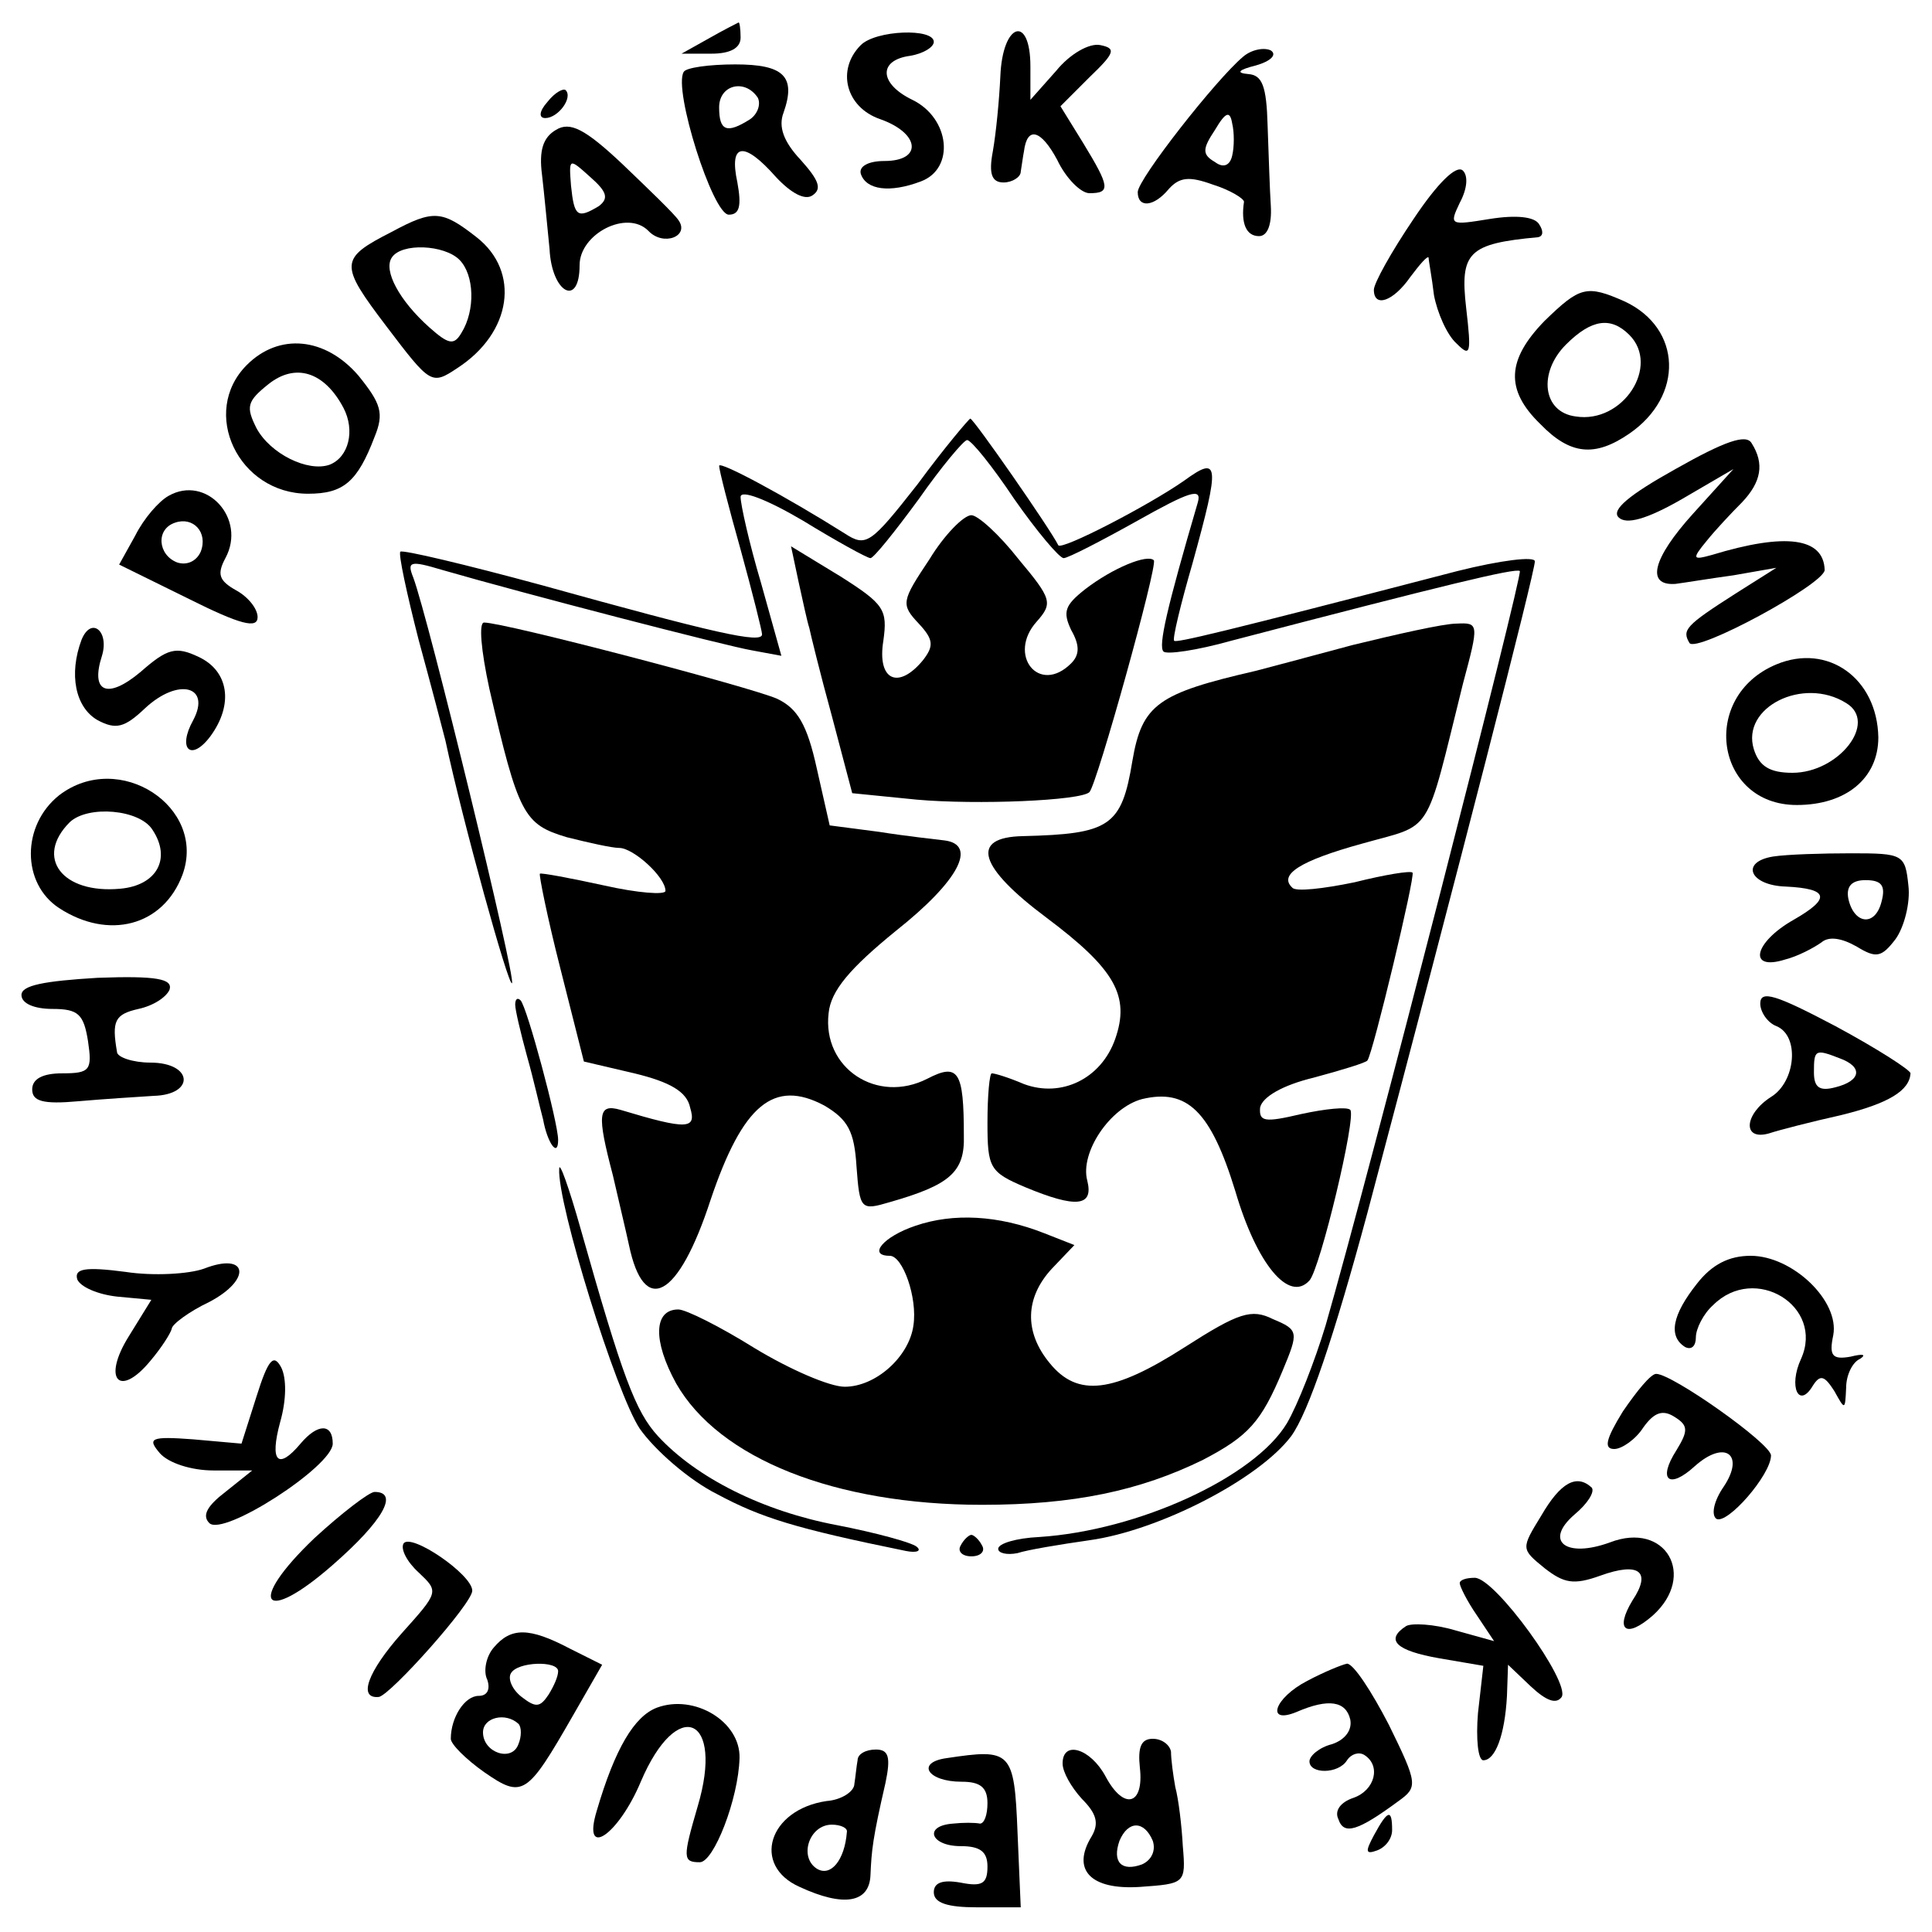 <?xml version="1.0" standalone="no"?>
<!DOCTYPE svg PUBLIC "-//W3C//DTD SVG 20010904//EN"
 "http://www.w3.org/TR/2001/REC-SVG-20010904/DTD/svg10.dtd">
<svg version="1.0" xmlns="http://www.w3.org/2000/svg"
 width="180pt" height="180pt" viewBox="0 0 180 180"
 preserveAspectRatio="xMidYMid meet">
<g transform="translate(0,180) scale(0.1,-0.1)"
fill="#000000" stroke="none">
<path d="M660 1764 l-25 -14 28 0 c17 0 27 5 27 15 0 8 -1 15 -2 14 -2 -1 -14
-7 -28 -15z"/>
<path d="M802 1758 c-23 -23 -14 -58 18 -69 37 -13 40 -39 4 -39 -15 0 -24 -5
-22 -12 5 -15 27 -18 56 -7 32 12 27 59 -8 76 -31 15 -32 37 -2 41 12 2 22 8
22 13 0 13 -54 11 -68 -3z"/>
<path d="M932 1729 c-1 -22 -4 -53 -7 -70 -4 -21 -1 -29 10 -29 8 0 16 5 16
10 1 6 2 14 3 19 3 24 16 20 31 -8 8 -17 22 -31 30 -31 20 0 19 6 -6 47 l-21
34 27 27 c24 23 25 27 10 30 -10 2 -28 -8 -41 -24 l-24 -27 0 31 c0 49 -26 41
-28 -9z"/>
<path d="M1158 1747 c-25 -21 -98 -114 -98 -126 0 -15 15 -14 29 3 10 11 19
12 41 4 16 -5 29 -13 29 -16 -3 -20 2 -32 14 -32 8 0 12 11 11 28 -1 15 -2 48
-3 75 -1 37 -5 47 -18 48 -12 1 -9 4 7 8 14 4 20 10 14 14 -6 3 -18 1 -26 -6z
m-10 -92 c-2 -9 -8 -12 -16 -6 -12 7 -12 12 0 30 10 17 14 18 16 6 2 -8 2 -22
0 -30z"/>
<path d="M637 1733 c-10 -16 27 -133 42 -133 10 0 12 8 8 30 -8 37 6 39 36 5
14 -15 27 -22 34 -17 9 6 6 14 -11 33 -16 17 -21 31 -16 44 12 34 0 45 -45 45
-24 0 -46 -3 -48 -7z m69 -24 c3 -6 0 -15 -7 -20 -22 -14 -29 -11 -29 11 0 21
24 27 36 9z"/>
<path d="M510 1705 c-8 -9 -8 -15 -2 -15 12 0 26 19 19 26 -2 2 -10 -2 -17
-11z"/>
<path d="M518 1679 c-12 -7 -16 -19 -13 -42 2 -17 5 -49 7 -69 2 -41 28 -55
28 -15 0 29 44 52 64 32 14 -15 39 -5 28 10 -4 6 -28 29 -52 52 -35 33 -49 40
-62 32z m40 -71 c-20 -12 -23 -10 -26 19 -2 26 -2 26 18 8 16 -14 17 -20 8
-27z"/>
<path d="M1317 1596 c-21 -31 -37 -60 -37 -66 0 -17 18 -11 34 12 9 12 16 20
17 18 0 -3 3 -18 5 -35 3 -16 12 -37 21 -45 13 -13 14 -10 9 33 -6 52 2 60 67
66 5 1 5 6 1 12 -4 7 -21 9 -46 5 -37 -6 -38 -6 -28 15 7 13 8 25 3 30 -6 6
-24 -12 -46 -45z"/>
<path d="M365 1584 c-49 -25 -49 -30 -5 -88 41 -54 42 -55 66 -39 51 33 59 90
18 122 -32 25 -40 26 -79 5z m63 -26 c14 -14 15 -47 2 -68 -7 -12 -12 -11 -30
5 -28 25 -43 53 -35 65 9 14 49 12 63 -2z"/>
<path d="M1439 1501 c-35 -36 -37 -64 -4 -96 28 -29 51 -31 83 -9 51 35 49 98
-4 123 -36 16 -42 14 -75 -18z m79 -13 c29 -29 -6 -83 -50 -76 -31 4 -35 41
-9 67 24 24 42 26 59 9z"/>
<path d="M230 1460 c-44 -44 -8 -120 57 -120 33 0 46 11 62 53 9 22 6 31 -15
57 -31 36 -74 40 -104 10z m90 -40 c11 -21 5 -46 -13 -53 -20 -7 -55 10 -68
34 -10 20 -9 25 11 41 25 20 52 12 70 -22z"/>
<path d="M855 1349 c-44 -56 -48 -59 -68 -46 -54 34 -117 68 -117 63 0 -4 9
-39 20 -78 11 -40 20 -76 20 -79 0 -9 -44 1 -206 46 -70 19 -129 33 -131 31
-2 -2 6 -39 17 -82 12 -44 23 -86 25 -94 16 -75 59 -230 62 -226 4 4 -78 341
-92 378 -6 15 -3 16 27 7 76 -22 265 -71 289 -75 l27 -5 -19 68 c-11 37 -19
73 -19 80 0 7 24 -2 58 -22 31 -19 60 -35 63 -35 3 0 23 25 45 55 21 30 42 55
45 55 4 0 24 -25 44 -55 21 -30 42 -55 46 -55 4 0 35 16 69 35 48 27 60 31 56
17 -29 -99 -37 -134 -32 -139 3 -3 31 1 63 10 199 52 265 68 269 65 3 -3 -140
-561 -181 -703 -10 -33 -26 -74 -36 -91 -30 -50 -138 -100 -231 -106 -21 -1
-38 -6 -38 -11 0 -4 8 -6 18 -4 9 3 39 8 67 12 65 9 158 57 188 97 16 22 40
93 71 208 86 324 156 597 156 607 0 5 -32 1 -72 -9 -223 -58 -262 -67 -264
-65 -2 1 6 34 17 72 26 94 25 101 -8 77 -33 -23 -114 -65 -117 -60 -8 16 -79
118 -82 118 -1 0 -24 -27 -49 -61z"/>
<path d="M1561 1363 c-43 -24 -60 -38 -53 -45 7 -7 26 -2 59 17 l48 28 -38
-42 c-37 -41 -44 -67 -16 -65 8 1 32 5 54 8 l40 7 -38 -24 c-47 -30 -50 -34
-43 -46 6 -10 126 55 126 68 -1 30 -36 35 -105 14 -18 -5 -19 -4 -5 13 8 10
23 26 33 36 18 19 21 36 9 55 -5 9 -25 2 -71 -24z"/>
<path d="M157 1338 c-9 -5 -23 -21 -31 -37 l-15 -27 65 -32 c48 -24 64 -28 64
-17 0 8 -9 19 -20 25 -16 9 -18 15 -10 30 20 37 -18 78 -53 58z m30 -52 c-4
-9 -13 -13 -22 -10 -18 7 -20 31 -2 37 17 6 31 -9 24 -27z"/>
<path d="M866 1279 c-26 -39 -27 -42 -10 -60 14 -15 14 -21 4 -34 -23 -28 -43
-19 -37 18 4 29 1 34 -40 60 l-46 28 7 -33 c4 -18 8 -37 10 -43 1 -5 10 -42
21 -82 l19 -72 60 -6 c56 -5 153 -1 161 7 7 7 64 212 60 216 -6 6 -38 -7 -64
-27 -19 -15 -21 -21 -13 -38 8 -14 8 -23 0 -31 -30 -30 -60 8 -32 39 15 17 14
21 -17 58 -18 23 -38 41 -44 41 -7 0 -25 -18 -39 -41z"/>
<path d="M76 1204 c-12 -32 -6 -63 15 -75 17 -9 25 -7 44 11 31 29 62 21 45
-11 -15 -27 -2 -39 16 -15 22 30 17 61 -11 74 -21 10 -29 8 -54 -14 -31 -26
-47 -19 -36 15 7 23 -10 37 -19 15z"/>
<path d="M456 1158 c27 -117 32 -126 72 -138 20 -5 42 -10 49 -10 13 0 43 -27
43 -40 0 -4 -26 -2 -57 5 -32 7 -59 12 -60 11 -1 -1 7 -41 19 -88 l22 -87 47
-11 c33 -8 49 -17 52 -32 6 -20 -2 -21 -65 -2 -21 6 -22 -4 -7 -61 5 -22 12
-51 15 -65 14 -67 46 -50 76 42 30 89 59 113 106 88 22 -13 28 -24 30 -57 3
-40 4 -41 31 -33 56 16 70 28 69 62 0 60 -5 68 -34 53 -47 -24 -98 10 -92 61
2 21 20 42 63 77 58 46 76 80 45 84 -8 1 -36 4 -61 8 l-46 6 -12 53 c-9 41
-18 56 -37 65 -25 11 -254 71 -273 71 -5 0 -3 -25 5 -62z"/>
<path d="M1260 1199 c-41 -11 -82 -22 -90 -24 -91 -21 -106 -31 -115 -84 -10
-61 -21 -68 -102 -70 -50 -1 -41 -29 22 -76 64 -48 78 -73 64 -113 -13 -37
-50 -55 -85 -42 -14 6 -27 10 -30 10 -2 0 -4 -20 -4 -46 0 -42 2 -46 35 -60
48 -20 64 -18 58 6 -7 26 21 68 51 76 42 10 64 -11 87 -86 20 -68 50 -104 69
-83 10 11 44 153 38 159 -3 3 -23 1 -46 -4 -34 -8 -39 -7 -38 6 2 10 21 21 50
28 26 7 49 14 50 16 5 6 45 173 42 175 -2 2 -26 -2 -54 -9 -29 -6 -55 -9 -58
-5 -13 12 7 25 65 41 67 19 58 4 94 149 15 56 15 57 -6 56 -12 0 -56 -10 -97
-20z"/>
<path d="M1655 1181 c-72 -30 -57 -131 19 -131 46 0 76 25 76 63 -1 55 -47 88
-95 68z m65 -36 c30 -18 -7 -65 -50 -65 -21 0 -31 6 -36 22 -12 39 46 68 86
43z"/>
<path d="M55 1059 c-35 -28 -35 -82 0 -105 46 -30 97 -17 115 31 23 63 -59
117 -115 74z m87 -32 c18 -27 4 -52 -30 -55 -54 -5 -80 29 -47 62 17 16 65 12
77 -7z"/>
<path d="M1652 1002 c-31 -5 -22 -27 12 -28 40 -2 42 -11 7 -31 -37 -21 -43
-48 -8 -37 12 3 27 11 34 16 7 6 19 4 33 -4 18 -11 23 -10 36 7 8 11 14 34 12
50 -3 29 -5 30 -53 30 -27 0 -60 -1 -73 -3z m101 -42 c-6 -24 -26 -21 -31 3
-2 11 3 17 16 17 15 0 19 -5 15 -20z"/>
<path d="M20 873 c0 -8 12 -13 29 -13 24 0 29 -5 33 -30 4 -27 2 -30 -24 -30
-18 0 -28 -5 -28 -15 0 -11 10 -14 43 -11 23 2 54 4 70 5 39 1 37 31 -3 31
-16 0 -31 5 -31 10 -5 29 -2 35 20 40 14 3 26 11 29 18 3 10 -12 13 -67 11
-50 -3 -71 -7 -71 -16z"/>
<path d="M1640 865 c0 -8 7 -18 15 -21 22 -9 18 -52 -5 -66 -25 -16 -27 -41
-2 -34 9 3 40 11 67 17 45 11 64 23 65 39 0 3 -31 23 -70 44 -55 29 -70 34
-70 21z m74 -51 c22 -8 20 -21 -4 -27 -15 -4 -20 0 -20 14 0 21 1 22 24 13z"/>
<path d="M480 864 c0 -5 5 -26 11 -48 6 -21 12 -48 15 -59 4 -22 14 -36 14
-19 0 16 -29 124 -35 130 -3 3 -5 1 -5 -4z"/>
<path d="M521 711 c-2 -32 53 -209 75 -242 14 -20 46 -48 72 -61 41 -22 73
-32 176 -53 10 -2 15 0 10 4 -5 4 -38 13 -74 20 -69 13 -131 44 -167 83 -21
23 -33 55 -72 193 -11 39 -20 64 -20 56z"/>
<path d="M853 658 c-30 -10 -45 -28 -24 -28 12 0 26 -39 22 -65 -4 -29 -35
-57 -64 -57 -14 0 -51 16 -84 36 -32 20 -64 36 -71 36 -23 0 -24 -29 -2 -69
40 -70 148 -113 285 -113 85 0 147 13 206 42 42 22 54 35 74 83 15 36 15 38
-9 48 -20 10 -32 6 -82 -26 -67 -43 -100 -47 -126 -15 -24 29 -23 61 2 88 l21
22 -28 11 c-43 17 -85 19 -120 7z"/>
<path d="M190 618 c-14 -5 -47 -7 -73 -3 -38 5 -48 3 -45 -7 3 -7 19 -14 37
-16 l32 -3 -21 -34 c-25 -40 -9 -58 20 -23 11 13 19 26 20 30 0 4 16 16 35 25
40 21 36 47 -5 31z"/>
<path d="M1581 604 c-23 -29 -27 -49 -11 -59 6 -3 10 1 10 9 0 8 7 22 16 30
39 39 104 -1 82 -50 -12 -26 -2 -47 11 -25 7 11 11 9 20 -5 10 -18 10 -18 11
3 0 12 6 24 13 27 6 4 3 5 -9 2 -17 -3 -20 1 -16 20 6 32 -38 74 -77 74 -20 0
-36 -8 -50 -26z"/>
<path d="M239 499 l-14 -44 -45 4 c-40 3 -43 1 -31 -13 8 -9 29 -16 50 -16
l36 0 -25 -20 c-17 -13 -22 -22 -15 -29 13 -13 115 53 115 74 0 19 -14 19 -30
0 -21 -25 -29 -17 -19 20 6 21 6 41 1 51 -7 13 -12 8 -23 -27z"/>
<path d="M1512 485 c-16 -26 -18 -35 -8 -35 7 0 20 9 27 20 10 14 18 17 29 10
13 -8 13 -13 2 -31 -18 -28 -7 -37 17 -15 28 25 47 11 27 -19 -9 -13 -12 -26
-7 -30 10 -6 51 41 51 59 0 11 -92 76 -107 76 -5 0 -18 -16 -31 -35z"/>
<path d="M1436 388 c-19 -31 -19 -31 3 -49 18 -14 27 -16 52 -7 36 13 48 4 30
-23 -17 -28 -6 -36 19 -14 41 37 12 88 -40 68 -41 -15 -62 1 -33 26 12 10 19
21 16 25 -14 13 -29 5 -47 -26z"/>
<path d="M293 367 c-64 -61 -48 -82 17 -25 47 41 62 68 39 68 -5 0 -31 -20
-56 -43z"/>
<path d="M376 362 c-3 -5 3 -17 14 -27 19 -18 19 -18 -16 -57 -31 -35 -41 -61
-21 -59 11 2 87 87 87 99 0 15 -57 54 -64 44z"/>
<path d="M895 360 c-3 -5 1 -10 10 -10 9 0 13 5 10 10 -3 6 -8 10 -10 10 -2 0
-7 -4 -10 -10z"/>
<path d="M1360 325 c0 -3 7 -17 16 -30 l16 -24 -36 10 c-20 6 -41 7 -46 4 -20
-13 -9 -23 31 -30 l41 -7 -5 -44 c-2 -24 0 -44 5 -44 11 0 20 23 22 60 l1 29
21 -20 c15 -14 24 -17 29 -10 8 14 -62 111 -81 111 -8 0 -14 -2 -14 -5z"/>
<path d="M460 265 c-7 -8 -10 -22 -6 -30 3 -9 0 -15 -8 -15 -13 0 -26 -20 -26
-40 0 -5 14 -19 31 -31 36 -25 40 -22 83 53 l27 47 -30 15 c-38 20 -55 20 -71
1z m60 -22 c0 -5 -4 -14 -9 -22 -8 -12 -12 -12 -25 -2 -9 7 -13 17 -10 22 6
11 44 12 44 2z m-37 -49 c3 -3 3 -12 0 -19 -6 -17 -33 -8 -33 11 0 14 21 19
33 8z"/>
<path d="M1218 234 c-31 -16 -39 -41 -10 -29 30 13 46 10 50 -7 2 -10 -5 -19
-17 -23 -12 -3 -21 -11 -21 -16 0 -12 27 -12 35 1 4 6 11 8 16 5 16 -10 10
-33 -10 -40 -12 -4 -18 -12 -14 -20 5 -15 18 -11 56 17 18 13 18 16 -9 71 -16
31 -33 57 -39 57 -5 -1 -22 -8 -37 -16z"/>
<path d="M612 209 c-21 -8 -39 -38 -56 -96 -14 -46 20 -23 41 27 34 80 78 61
53 -23 -14 -48 -14 -52 2 -52 13 0 36 59 37 97 1 34 -42 60 -77 47z"/>
<path d="M1062 153 c4 -35 -15 -40 -32 -8 -14 26 -40 34 -40 12 0 -8 8 -22 18
-33 14 -14 16 -23 9 -35 -19 -31 -1 -50 45 -47 42 3 43 3 40 38 -1 19 -4 44
-7 55 -2 11 -4 26 -4 33 -1 6 -8 12 -17 12 -11 0 -14 -8 -12 -27z m12 -68 c3
-9 -1 -18 -10 -22 -19 -7 -28 2 -21 22 8 19 23 19 31 0z"/>
<path d="M799 160 c-1 -5 -2 -16 -3 -22 0 -7 -12 -15 -26 -16 -54 -8 -70 -60
-25 -80 41 -19 65 -15 66 11 1 23 2 34 14 86 5 24 3 31 -9 31 -9 0 -17 -4 -17
-10z m-10 -67 c-2 -26 -15 -42 -28 -34 -17 11 -7 41 14 41 8 0 15 -3 14 -7z"/>
<path d="M882 162 c-29 -4 -18 -22 14 -22 17 0 24 -5 24 -20 0 -11 -3 -19 -7
-19 -5 1 -16 1 -25 0 -28 -2 -21 -21 7 -21 18 0 25 -5 25 -19 0 -16 -5 -19
-25 -15 -17 3 -25 0 -25 -9 0 -10 13 -14 40 -14 l41 0 -3 70 c-3 76 -6 78 -66
69z"/>
<path d="M1280 90 c-8 -15 -8 -18 3 -14 8 3 14 11 14 19 0 20 -4 19 -17 -5z"/>
</g>
</svg>
